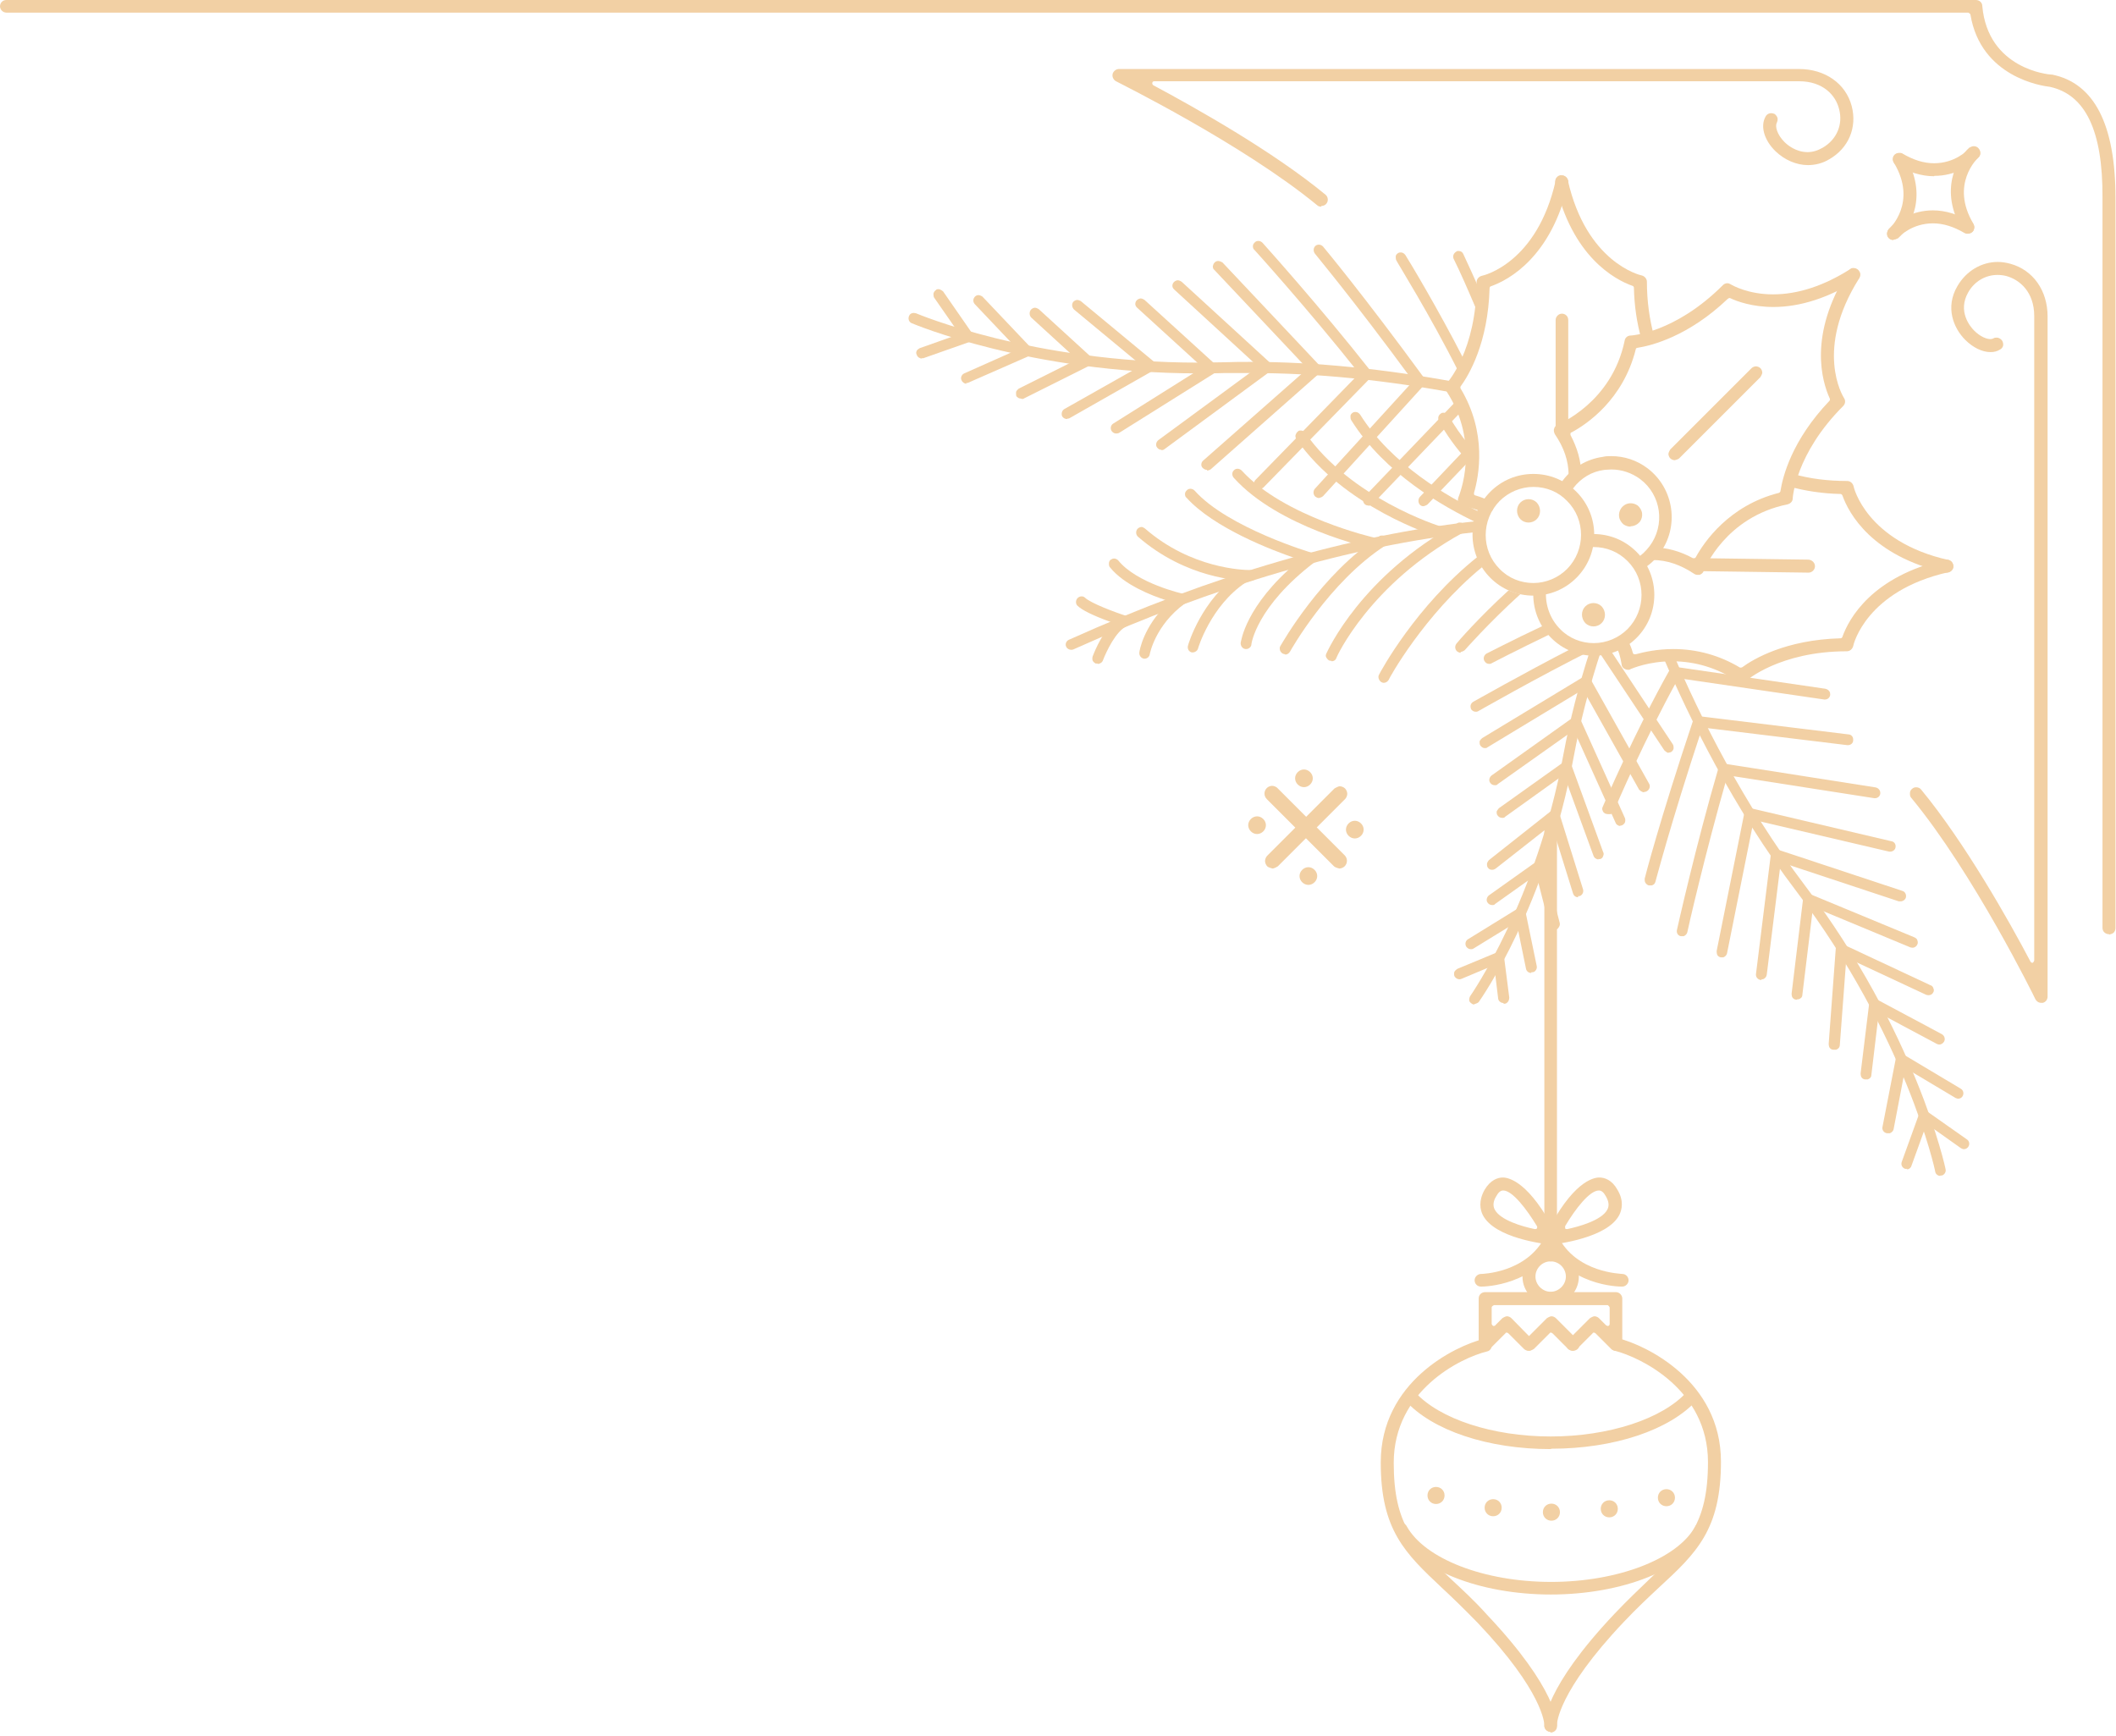 <?xml version="1.0" encoding="UTF-8"?> <svg xmlns="http://www.w3.org/2000/svg" width="495" height="406" viewBox="0 0 495 406" fill="none"><path d="M493.403 218.625C493.403 218.625 494.185 218.452 494.445 218.191C494.705 217.931 494.879 217.497 494.879 217.15V46.346C494.879 29.162 489.932 19.441 480.038 17.445C480.038 17.445 479.951 17.445 479.864 17.445C479.257 17.445 465.023 16.143 463.721 1.389C463.721 0.608 463.027 0 462.246 0H1.475C0.607 0 -0 0.694 -0 1.475C-0 2.257 0.694 2.951 1.475 2.951H460.423C460.423 2.951 460.857 3.124 460.944 3.385C463.374 18.139 477.868 20.135 479.517 20.309C487.849 22.132 491.928 30.55 491.841 46.259V217.063C491.841 217.931 492.536 218.538 493.403 218.538V218.625Z" fill="#F2D0A4"></path><path d="M477.522 234.594C477.522 234.594 477.782 234.594 477.869 234.594C478.563 234.421 478.997 233.813 478.997 233.119V74.032C478.997 67.957 475.612 63.183 470.318 61.708C469.363 61.447 468.322 61.274 467.367 61.274C463.548 61.274 459.99 63.357 457.907 66.915C454.956 71.949 457.039 76.809 459.73 79.5C461.552 81.323 463.722 82.364 465.631 82.364C466.499 82.364 467.194 82.19 467.888 81.757C468.235 81.583 468.495 81.236 468.582 80.889C468.669 80.541 468.582 80.108 468.409 79.76C468.148 79.326 467.628 78.979 467.107 78.979C466.846 78.979 466.586 78.979 466.326 79.153C466.152 79.24 465.892 79.326 465.631 79.326C464.763 79.326 463.288 78.806 461.813 77.33C460.858 76.376 457.907 72.817 460.424 68.391C461.899 65.787 464.503 64.312 467.28 64.312C467.975 64.312 468.669 64.398 469.363 64.572C472.488 65.44 475.873 68.304 475.873 73.945V224.7C475.873 224.7 475.699 225.134 475.525 225.221C475.525 225.221 475.525 225.221 475.439 225.221C475.265 225.221 475.091 225.134 475.005 224.961C469.884 215.24 459.643 197.101 449.402 184.69C449.141 184.343 448.707 184.169 448.273 184.169C447.926 184.169 447.579 184.256 447.319 184.516C446.971 184.777 446.798 185.124 446.798 185.558C446.798 185.992 446.798 186.339 447.145 186.686C461.639 204.218 476.046 233.466 476.133 233.727C476.393 234.247 476.914 234.594 477.522 234.594Z" fill="#F2D0A4"></path><path d="M309.148 48.169C309.582 48.169 310.016 47.995 310.277 47.648C310.797 47.041 310.711 46.086 310.103 45.565C297.692 35.324 279.553 25.169 269.832 19.962C269.659 19.875 269.485 19.615 269.572 19.354C269.572 19.094 269.832 19.007 270.093 19.007H420.848C426.489 19.007 429.44 22.305 430.221 25.516C431.176 29.075 429.7 32.633 426.402 34.543C425.187 35.237 424.059 35.584 422.844 35.584C420.153 35.584 418.157 33.935 417.463 33.241C415.727 31.505 415.206 29.596 415.64 28.728C415.814 28.381 415.901 27.947 415.814 27.599C415.727 27.252 415.467 26.905 415.119 26.645C414.859 26.558 414.599 26.471 414.338 26.471C413.818 26.471 413.297 26.732 413.036 27.252C411.735 29.509 412.689 32.807 415.38 35.41C417.463 37.407 420.24 38.622 422.931 38.622C424.666 38.622 426.402 38.188 427.964 37.233C432.478 34.629 434.474 29.769 433.172 24.822C431.783 19.528 426.923 16.143 420.848 16.143H261.761C261.066 16.143 260.459 16.664 260.285 17.271C260.112 17.966 260.459 18.66 261.066 19.007C261.327 19.181 290.575 33.588 308.107 47.995C308.367 48.255 308.714 48.342 309.061 48.342L309.148 48.169Z" fill="#F2D0A4"></path><path d="M442.979 56.067C442.979 56.067 443.847 55.893 444.107 55.546C444.455 55.199 447.319 52.248 452.179 52.248C454.609 52.248 457.039 53.029 459.556 54.505C459.816 54.678 460.077 54.678 460.337 54.678C460.858 54.678 461.379 54.418 461.639 53.984C461.813 53.637 461.899 53.203 461.813 52.856C461.726 52.508 461.465 52.161 461.118 51.901C458.167 50.165 455.13 49.21 452.179 49.21C447.405 49.21 443.673 51.554 441.851 53.55C441.33 54.157 441.33 55.112 441.938 55.72C442.198 55.98 442.545 56.067 442.979 56.067Z" fill="#F2D0A4"></path><path d="M442.979 56.067C442.979 56.067 443.673 55.893 444.021 55.72C446.972 53.116 451.137 45.652 445.67 36.539C445.409 36.105 444.889 35.845 444.368 35.845C444.107 35.845 443.847 35.845 443.587 36.018C443.24 36.192 442.979 36.539 442.892 36.973C442.806 37.32 442.892 37.754 443.066 38.101C448.621 47.388 442.024 53.463 441.938 53.55C441.677 53.81 441.504 54.157 441.417 54.592C441.417 55.025 441.504 55.373 441.764 55.633C442.024 55.98 442.458 56.154 442.892 56.154L442.979 56.067Z" fill="#F2D0A4"></path><path d="M452.526 41.139C457.299 41.139 461.031 38.795 462.854 36.799C463.114 36.539 463.288 36.105 463.201 35.758C463.201 35.324 463.027 34.977 462.68 34.716C462.42 34.456 462.073 34.369 461.639 34.369C461.205 34.369 460.771 34.543 460.511 34.89C460.163 35.237 457.299 38.188 452.439 38.188C450.009 38.188 447.579 37.407 445.062 35.931C444.801 35.758 444.541 35.758 444.281 35.758C443.76 35.758 443.239 36.018 442.979 36.452C442.545 37.146 442.805 38.101 443.5 38.535C446.45 40.271 449.488 41.226 452.439 41.226L452.526 41.139Z" fill="#F2D0A4"></path><path d="M460.337 54.591C460.337 54.591 460.858 54.591 461.118 54.417C461.465 54.244 461.726 53.897 461.812 53.463C461.899 53.116 461.812 52.682 461.639 52.334C456.084 43.048 462.68 36.973 462.767 36.886C463.375 36.365 463.462 35.41 462.854 34.716C462.594 34.369 462.16 34.195 461.726 34.195C461.379 34.195 461.031 34.369 460.684 34.542C457.733 37.146 453.567 44.61 459.035 53.723C459.296 54.157 459.816 54.504 460.337 54.504V54.591Z" fill="#F2D0A4"></path><path d="M250.564 152.005C250.564 152.005 250.911 152.005 251.085 151.919C284.326 136.991 315.917 127.704 345.079 124.493C345.166 123.625 345.339 122.757 345.6 121.889C315.917 125.1 283.805 134.474 250.043 149.662C249.436 149.922 249.089 150.704 249.436 151.311C249.609 151.745 250.13 152.005 250.564 152.005Z" fill="#F2D0A4"></path><path d="M256.813 155.303C257.333 155.303 257.854 154.956 258.028 154.435C258.722 152.613 261.065 147.492 263.669 146.451C264.19 146.277 264.45 145.756 264.45 145.236C264.45 144.715 264.103 144.281 263.582 144.107C260.545 143.153 255.164 141.07 253.862 139.855C253.601 139.594 253.341 139.507 252.994 139.507C252.647 139.507 252.3 139.681 252.039 139.941C251.605 140.462 251.605 141.243 252.039 141.677C253.081 142.719 255.771 144.021 259.59 145.409C259.764 145.409 259.85 145.583 259.937 145.756C259.937 145.93 259.937 146.103 259.85 146.19C257.333 148.968 255.771 153.134 255.598 153.567C255.511 153.915 255.511 154.262 255.598 154.522C255.771 154.869 256.032 155.043 256.292 155.217C256.465 155.217 256.552 155.217 256.726 155.217L256.813 155.303Z" fill="#F2D0A4"></path><path d="M267.748 154.088C268.356 154.088 268.877 153.654 268.963 153.047C268.963 153.047 270.178 146.277 277.208 141.156C277.642 140.896 277.816 140.375 277.729 139.855C277.642 139.334 277.295 138.987 276.774 138.9C276.688 138.9 265.926 136.47 261.586 131.089C261.326 130.828 260.979 130.655 260.631 130.655C260.371 130.655 260.111 130.742 259.85 130.915C259.59 131.089 259.416 131.436 259.416 131.783C259.416 132.13 259.416 132.477 259.677 132.738C262.975 136.817 269.397 139.334 272.956 140.462C273.129 140.462 273.216 140.636 273.303 140.809C273.303 140.983 273.303 141.156 273.129 141.243C267.488 146.537 266.533 152.352 266.533 152.613C266.446 153.307 266.88 153.915 267.575 154.088C267.575 154.088 267.661 154.088 267.748 154.088Z" fill="#F2D0A4"></path><path d="M279.031 152.613C279.552 152.613 280.073 152.266 280.246 151.745C280.246 151.658 283.197 141.764 291.355 136.296C291.963 135.862 292.05 135.081 291.702 134.56C291.442 134.213 291.095 134.04 290.661 134.04C290.401 134.04 290.14 134.04 289.967 134.213C281.114 140.202 277.99 150.617 277.903 151.051C277.729 151.745 278.076 152.439 278.771 152.613C278.857 152.613 279.031 152.613 279.118 152.613H279.031Z" fill="#F2D0A4"></path><path d="M291.529 151.832C292.136 151.832 292.744 151.311 292.744 150.704C292.744 150.617 293.872 141.938 307.498 131.523C307.845 131.263 308.019 130.742 307.932 130.308C307.932 129.874 307.498 129.44 307.064 129.353C306.89 129.353 287.189 123.451 279.465 114.772C279.204 114.512 278.857 114.338 278.51 114.338C278.163 114.338 277.902 114.425 277.642 114.686C277.382 114.946 277.208 115.206 277.208 115.553C277.208 115.901 277.295 116.248 277.555 116.421C283.978 123.538 297.604 128.746 303.245 130.655C303.419 130.655 303.506 130.829 303.592 131.002C303.592 131.176 303.592 131.349 303.419 131.523C291.268 141.764 290.314 150.096 290.227 150.443C290.227 151.138 290.661 151.745 291.355 151.832H291.442H291.529Z" fill="#F2D0A4"></path><path d="M300.642 153.134C301.075 153.134 301.509 152.873 301.77 152.439C301.857 152.266 310.883 136.123 324.075 127.617C324.335 127.444 324.596 127.183 324.596 126.836C324.596 126.489 324.596 126.142 324.422 125.881C324.162 125.534 323.815 125.274 323.381 125.274C323.12 125.274 322.86 125.274 322.686 125.448C309.06 134.213 299.947 150.443 299.513 151.137C299.34 151.398 299.34 151.745 299.426 152.092C299.513 152.439 299.774 152.7 300.034 152.873C300.208 152.96 300.468 153.047 300.642 153.047V153.134Z" fill="#F2D0A4"></path><path d="M311.491 154.696C312.011 154.696 312.445 154.435 312.619 153.915C312.619 153.741 320.43 136.557 342.128 124.666C342.735 124.319 342.996 123.538 342.648 122.93C342.388 122.496 342.041 122.236 341.52 122.236C341.347 122.236 341.086 122.236 340.913 122.41C318.434 134.734 310.623 152.179 310.276 152.873C310.102 153.22 310.102 153.567 310.276 153.828C310.449 154.088 310.623 154.349 310.97 154.522C311.143 154.522 311.317 154.609 311.491 154.609V154.696Z" fill="#F2D0A4"></path><path d="M323.728 159.73C324.162 159.73 324.596 159.469 324.856 159.035C324.856 158.862 333.015 143.934 346.728 132.651C346.294 131.87 345.946 131.089 345.686 130.221C331.192 141.764 322.947 157.126 322.6 157.82C322.253 158.428 322.6 159.209 323.121 159.556C323.294 159.643 323.468 159.73 323.728 159.73Z" fill="#F2D0A4"></path><path d="M341.694 152.526C341.694 152.526 342.388 152.352 342.648 152.092C342.648 152.092 348.116 145.843 355.667 138.987C354.626 138.726 353.758 138.466 352.89 138.119C345.86 144.541 340.913 150.269 340.739 150.53C340.305 151.051 340.305 151.832 340.826 152.352C341.086 152.526 341.347 152.7 341.694 152.7V152.526Z" fill="#F2D0A4"></path><path d="M343.429 107.742C343.429 106.7 343.429 105.485 343.689 104.183C341.78 101.84 340.218 99.584 338.829 97.153C338.569 96.719 338.222 96.546 337.701 96.546C337.527 96.546 337.267 96.546 337.093 96.719C336.833 96.893 336.573 97.153 336.486 97.501C336.399 97.848 336.486 98.195 336.573 98.455C338.395 101.753 340.652 104.878 343.342 107.829L343.429 107.742Z" fill="#F2D0A4"></path><path d="M345.513 122.323C345.773 121.455 346.034 120.674 346.381 119.893C338.83 116.334 325.551 108.697 318.174 96.98C317.914 96.633 317.566 96.373 317.132 96.373C316.872 96.373 316.699 96.373 316.438 96.546C316.178 96.72 315.917 96.98 315.917 97.327C315.917 97.674 315.917 98.022 316.091 98.282C323.902 110.78 337.702 118.591 345.6 122.323H345.513Z" fill="#F2D0A4"></path><path d="M336.573 125.534C337.094 125.534 337.615 125.187 337.788 124.666C337.875 124.319 337.788 123.972 337.701 123.712C337.528 123.451 337.267 123.191 336.92 123.104C336.747 123.104 315.917 116.508 305.329 101.233C305.068 100.886 304.721 100.712 304.287 100.712C304.027 100.712 303.766 100.712 303.593 100.972C303.332 101.146 303.159 101.493 303.072 101.754C302.985 102.014 303.072 102.448 303.246 102.708C314.355 118.678 335.358 125.274 336.226 125.534C336.313 125.534 336.486 125.534 336.573 125.534Z" fill="#F2D0A4"></path><path d="M321.384 128.225C321.992 128.225 322.513 127.791 322.599 127.27C322.773 126.576 322.339 125.881 321.645 125.794C321.471 125.794 300.381 120.934 290.487 110.085C290.227 109.825 289.879 109.651 289.532 109.651C289.185 109.651 288.925 109.738 288.664 109.999C288.144 110.432 288.144 111.3 288.664 111.821C299.079 123.364 320.256 128.138 321.124 128.311C321.211 128.311 321.298 128.311 321.384 128.311V128.225Z" fill="#F2D0A4"></path><path d="M292.657 135.862C293.351 135.862 293.872 135.255 293.872 134.56C293.872 133.866 293.265 133.345 292.657 133.345H292.397C291.008 133.345 278.684 133.085 267.835 123.625C267.575 123.451 267.314 123.278 267.054 123.278C266.707 123.278 266.36 123.451 266.099 123.712C265.665 124.232 265.665 125.013 266.186 125.534C277.469 135.341 289.88 135.862 292.223 135.862H292.657Z" fill="#F2D0A4"></path><path d="M341.259 92.12C340.999 91.252 340.825 90.297 340.825 89.429C323.988 86.305 307.758 84.656 292.656 84.656C290.573 84.656 288.49 84.656 286.494 84.742C284.498 84.742 282.415 84.829 280.419 84.829C241.363 84.829 214.545 73.373 214.284 73.286C214.111 73.286 213.937 73.199 213.764 73.199C213.243 73.199 212.809 73.46 212.635 73.98C212.375 74.588 212.635 75.369 213.33 75.629C213.59 75.716 240.842 87.346 280.506 87.346C282.502 87.346 284.585 87.346 286.668 87.259C288.664 87.259 290.66 87.259 292.743 87.259C307.931 87.259 324.335 88.908 341.346 92.12H341.259Z" fill="#F2D0A4"></path><path d="M226.002 89.603C226.002 89.603 226.349 89.603 226.522 89.516L240.756 83.267C240.756 83.267 241.45 82.746 241.45 82.399C241.45 81.965 241.45 81.618 241.103 81.271L229.82 69.38C229.82 69.38 229.3 69.033 228.953 69.033C228.605 69.033 228.345 69.12 228.085 69.38C227.564 69.901 227.564 70.682 228.085 71.203L237.632 81.271C237.632 81.271 237.805 81.531 237.718 81.705C237.718 81.878 237.545 81.965 237.458 82.052L225.568 87.346C224.96 87.606 224.613 88.388 224.96 88.995C225.134 89.429 225.654 89.776 226.088 89.776L226.002 89.603Z" fill="#F2D0A4"></path><path d="M249.695 97.934C249.695 97.934 250.129 97.934 250.303 97.761L269.831 86.652C269.831 86.652 270.438 86.044 270.438 85.697C270.438 85.263 270.265 84.916 270.004 84.656L252.82 70.422C252.82 70.422 252.299 70.162 252.039 70.162C251.692 70.162 251.344 70.335 251.084 70.596C250.65 71.116 250.737 71.897 251.258 72.418L266.446 85.003C266.446 85.003 266.62 85.263 266.62 85.437C266.62 85.61 266.533 85.784 266.359 85.871L249.001 95.678C248.394 96.025 248.22 96.806 248.48 97.414C248.741 97.761 249.088 98.021 249.609 98.021L249.695 97.934Z" fill="#F2D0A4"></path><path d="M271.653 105.312C271.653 105.312 272.174 105.312 272.434 105.051L297.083 86.912C297.083 86.912 297.604 86.304 297.604 85.957C297.604 85.61 297.517 85.176 297.17 84.916L276.427 65.909C276.427 65.909 275.906 65.561 275.559 65.561C275.212 65.561 274.864 65.735 274.604 65.996C274.344 66.256 274.257 66.603 274.257 66.863C274.257 67.21 274.43 67.471 274.691 67.731L293.872 85.35C293.872 85.35 294.045 85.61 294.045 85.784C294.045 85.957 294.045 86.044 293.872 86.131L270.959 102.968C270.438 103.402 270.265 104.183 270.698 104.704C270.959 105.051 271.306 105.225 271.74 105.225L271.653 105.312Z" fill="#F2D0A4"></path><path d="M294.653 114.425C294.653 114.425 295.347 114.251 295.521 114.077L320.603 88.388C321.037 87.954 321.124 87.259 320.603 86.739C308.713 71.637 295.868 57.403 295.347 56.796C295.087 56.535 294.74 56.362 294.393 56.362C294.045 56.362 293.785 56.449 293.525 56.709C293.264 56.969 293.091 57.23 293.091 57.577C293.091 57.924 293.177 58.271 293.438 58.445C293.525 58.532 305.936 72.245 317.652 86.999C317.826 87.172 317.826 87.52 317.652 87.693L293.698 112.255C293.177 112.776 293.264 113.557 293.698 114.077C293.959 114.338 294.219 114.425 294.566 114.425H294.653Z" fill="#F2D0A4"></path><path d="M308.54 116.507C308.54 116.507 309.234 116.334 309.494 116.073L333.188 90.036C333.622 89.602 333.622 88.908 333.188 88.474C318.781 68.773 309.842 58.097 309.494 57.663C309.234 57.403 308.887 57.23 308.54 57.23C308.279 57.23 307.932 57.316 307.759 57.49C307.238 57.924 307.151 58.705 307.585 59.312C307.585 59.399 316.177 69.554 330.324 88.821C330.498 88.995 330.411 89.255 330.324 89.429L307.585 114.338C307.151 114.858 307.151 115.639 307.672 116.16C307.932 116.334 308.193 116.507 308.54 116.507Z" fill="#F2D0A4"></path><path d="M320.169 118.33C320.169 118.33 320.863 118.156 321.037 117.983L342.821 95.244C342.301 94.549 341.867 93.768 341.519 92.9L319.214 116.16C319.214 116.16 318.867 116.768 318.867 117.028C318.867 117.375 319.041 117.722 319.214 117.896C319.475 118.156 319.735 118.243 320.082 118.243L320.169 118.33Z" fill="#F2D0A4"></path><path d="M341.086 87.086C341.346 86.218 341.694 85.523 342.214 84.829C342.214 84.829 342.388 84.482 342.562 84.308C336.313 72.071 329.543 60.875 328.762 59.66C328.501 59.313 328.154 59.052 327.72 59.052C327.46 59.052 327.286 59.052 327.026 59.226C326.766 59.399 326.505 59.66 326.505 60.007C326.505 60.354 326.505 60.701 326.679 60.962C326.679 61.135 334.577 73.72 341.26 87.086H341.086Z" fill="#F2D0A4"></path><path d="M333.014 118.417C333.014 118.417 333.709 118.243 333.969 117.983L343.429 108.089L343.516 107.829C343.516 106.613 343.603 105.312 343.776 104.01L332.146 116.247C331.712 116.768 331.712 117.549 332.146 118.07C332.407 118.33 332.667 118.417 333.014 118.417Z" fill="#F2D0A4"></path><path d="M345.339 72.418C345.425 71.984 345.512 71.55 345.686 71.029C345.859 70.248 346.12 69.467 346.467 68.599C344.905 65.041 343.516 62.003 342.301 59.4C342.127 58.965 341.693 58.705 341.173 58.705C340.999 58.705 340.825 58.705 340.652 58.879C340.044 59.226 339.784 59.92 340.044 60.528C341.607 63.652 343.342 67.645 345.339 72.331V72.418Z" fill="#F2D0A4"></path><path d="M261.152 101.406C261.152 101.406 261.586 101.406 261.846 101.232L284.151 87.259C284.151 87.259 284.672 86.652 284.759 86.305C284.759 85.957 284.672 85.523 284.325 85.263L267.748 70.162C267.748 70.162 267.227 69.814 266.88 69.814C266.533 69.814 266.186 69.988 265.925 70.248C265.665 70.509 265.578 70.856 265.578 71.116C265.578 71.463 265.752 71.724 266.012 71.984L280.853 85.523C280.853 85.523 281.027 85.784 281.027 85.957C281.027 86.131 280.94 86.218 280.766 86.305L260.457 99.063C259.85 99.41 259.676 100.191 260.024 100.799C260.284 101.146 260.631 101.406 261.065 101.406H261.152Z" fill="#F2D0A4"></path><path d="M239.107 93.334C239.107 93.334 239.455 93.334 239.628 93.161L254.903 85.523C254.903 85.523 255.511 85.002 255.598 84.569C255.598 84.135 255.511 83.787 255.164 83.44L243.013 72.331C243.013 72.331 242.492 71.984 242.145 71.984C241.798 71.984 241.451 72.157 241.19 72.418C240.756 72.939 240.756 73.72 241.19 74.24L251.432 83.614C251.432 83.614 251.605 83.874 251.605 84.048C251.605 84.221 251.519 84.395 251.345 84.395L238.326 90.904C238.326 90.904 237.806 91.338 237.719 91.599C237.632 91.946 237.719 92.293 237.719 92.553C237.892 92.987 238.413 93.248 238.847 93.248L239.107 93.334Z" fill="#F2D0A4"></path><path d="M215.587 83.788C215.587 83.788 215.847 83.788 216.021 83.788L226.87 79.969C226.87 79.969 227.564 79.535 227.651 79.188C227.737 78.841 227.651 78.407 227.477 78.059L220.621 68.165C220.621 68.165 220.013 67.645 219.579 67.645C219.319 67.645 219.058 67.645 218.885 67.905C218.624 68.079 218.451 68.339 218.364 68.686C218.364 69.033 218.364 69.38 218.538 69.641L224.092 77.626C224.092 77.626 224.179 77.886 224.092 78.059C224.092 78.233 223.919 78.32 223.745 78.407L215.153 81.444C215.153 81.444 214.545 81.791 214.458 82.052C214.285 82.399 214.285 82.659 214.458 83.007C214.632 83.527 215.153 83.874 215.674 83.874L215.587 83.788Z" fill="#F2D0A4"></path><path d="M282.416 110.085C282.416 110.085 283.023 109.998 283.284 109.738L308.627 87.346C308.627 87.346 309.061 86.825 309.061 86.478C309.061 86.131 308.974 85.784 308.713 85.523L285.974 61.395C285.974 61.395 285.367 61.048 285.02 61.048C284.672 61.048 284.412 61.135 284.152 61.395C283.891 61.656 283.805 61.916 283.718 62.263C283.718 62.611 283.805 62.958 284.065 63.131L305.502 85.87C305.502 85.87 305.676 86.131 305.676 86.218C305.676 86.391 305.676 86.478 305.502 86.565L281.461 107.742C280.94 108.176 280.854 109.043 281.374 109.477C281.635 109.738 281.982 109.911 282.329 109.911L282.416 110.085Z" fill="#F2D0A4"></path><path d="M344.905 234.89C344.905 234.89 345.686 234.716 345.946 234.369C346.554 233.501 361.742 211.89 368.165 176.914C369.64 168.929 371.81 160.51 374.674 151.831H372.07C369.293 160.337 367.21 168.582 365.735 176.48C359.399 210.849 344.124 232.72 343.95 232.98C343.777 233.241 343.69 233.588 343.69 233.935C343.69 234.282 343.95 234.543 344.211 234.716C344.384 234.89 344.645 234.977 344.905 234.977V234.89Z" fill="#F2D0A4"></path><path d="M358.271 227.426C358.271 227.426 358.444 227.426 358.531 227.426C358.878 227.426 359.139 227.166 359.312 226.905C359.486 226.645 359.573 226.298 359.486 225.95L356.882 213.366C356.882 213.366 356.535 212.585 356.188 212.498C356.014 212.498 355.841 212.411 355.667 212.411C355.407 212.411 355.233 212.411 354.973 212.585L343.429 219.702C342.822 220.049 342.648 220.83 342.996 221.437C343.256 221.785 343.603 222.045 344.037 222.045C344.297 222.045 344.471 222.045 344.731 221.871L354.192 216.056C354.192 216.056 354.365 216.056 354.452 216.056H354.625C354.799 216.056 354.886 216.23 354.886 216.404L356.969 226.558C357.056 227.166 357.576 227.6 358.184 227.6L358.271 227.426Z" fill="#F2D0A4"></path><path d="M369.119 209.634C369.119 209.634 369.38 209.634 369.467 209.634C370.161 209.46 370.508 208.679 370.334 208.072L364.78 190.28C364.78 190.28 364.346 189.585 363.912 189.498C363.825 189.498 363.652 189.498 363.565 189.498C363.304 189.498 363.044 189.585 362.784 189.759L348.29 201.215C348.29 201.215 347.856 201.736 347.856 202.083C347.856 202.43 347.856 202.777 348.116 203.038C348.376 203.385 348.724 203.472 349.071 203.472C349.331 203.472 349.592 203.385 349.852 203.211L362.35 193.404C362.35 193.404 362.523 193.317 362.697 193.317C362.697 193.317 362.784 193.317 362.871 193.317C363.044 193.317 363.131 193.491 363.218 193.664L367.991 209.026C368.165 209.547 368.599 209.894 369.206 209.894L369.119 209.634Z" fill="#F2D0A4"></path><path d="M378.927 193.144C378.927 193.144 379.274 193.144 379.447 193.057C379.795 192.883 379.968 192.71 380.142 192.363C380.229 192.015 380.229 191.668 380.142 191.408L369.727 168.322C369.727 168.322 369.293 167.714 368.946 167.627C368.859 167.627 368.685 167.627 368.599 167.627C368.338 167.627 368.078 167.627 367.904 167.888L348.897 181.427C348.377 181.861 348.203 182.642 348.637 183.163C348.897 183.51 349.244 183.684 349.678 183.684C349.939 183.684 350.199 183.684 350.373 183.423L367.644 171.186C367.644 171.186 367.818 171.099 367.904 171.099C367.904 171.099 367.991 171.099 368.078 171.099C368.252 171.099 368.338 171.272 368.425 171.359L377.972 192.536C378.146 192.97 378.666 193.23 379.1 193.23L378.927 193.144Z" fill="#F2D0A4"></path><path d="M390.297 176.046C390.297 176.046 390.817 176.046 390.991 175.872C391.251 175.699 391.425 175.438 391.512 175.091C391.512 174.744 391.512 174.397 391.338 174.136L376.497 151.744C376.497 151.744 375.889 151.744 375.629 151.744H371.203C370.248 151.744 369.38 151.571 368.425 151.311C355.754 157.82 344.732 164.156 344.645 164.156C344.385 164.329 344.124 164.589 344.037 164.937C343.951 165.284 344.037 165.631 344.124 165.891C344.385 166.239 344.732 166.499 345.252 166.499C345.252 166.499 345.686 166.499 345.86 166.325C345.947 166.325 358.965 158.775 373.025 151.744C373.025 151.744 373.199 151.744 373.286 151.744C373.459 151.744 373.633 151.744 373.72 152.005L389.342 175.525C389.342 175.525 389.949 176.133 390.383 176.133L390.297 176.046Z" fill="#F2D0A4"></path><path d="M348.376 155.303C348.376 155.303 348.81 155.303 348.984 155.129C348.984 155.129 354.104 152.439 363.651 147.839C363.478 147.579 363.304 147.405 363.217 147.145C362.697 146.711 362.263 146.364 361.916 145.93C352.716 150.269 347.856 152.873 347.769 152.873C347.161 153.22 346.901 154.001 347.248 154.609C347.508 155.043 347.856 155.303 348.376 155.303Z" fill="#F2D0A4"></path><path d="M373.893 200.955C373.893 200.955 374.153 200.955 374.327 200.955C374.674 200.868 374.934 200.608 375.021 200.26C375.195 199.913 375.195 199.566 375.021 199.306L367.557 178.823C367.557 178.823 367.123 178.129 366.776 178.042C366.689 178.042 366.516 178.042 366.429 178.042C366.169 178.042 365.908 178.042 365.735 178.303L350.633 189.065C350.633 189.065 350.199 189.585 350.112 189.846C350.112 190.193 350.112 190.54 350.373 190.8C350.633 191.147 350.98 191.321 351.414 191.321C351.675 191.321 351.935 191.321 352.109 191.061L365.301 181.601C365.301 181.601 365.474 181.514 365.561 181.514C365.561 181.514 365.648 181.514 365.735 181.514C365.908 181.514 365.995 181.687 366.082 181.861L372.765 200.174C372.938 200.694 373.459 201.042 373.98 201.042L373.893 200.955Z" fill="#F2D0A4"></path><path d="M363.564 217.445C363.564 217.445 363.738 217.445 363.912 217.445C364.259 217.445 364.519 217.184 364.693 216.837C364.866 216.577 364.953 216.23 364.866 215.883L361.308 202.17C361.308 202.17 360.874 201.475 360.527 201.302C360.353 201.302 360.266 201.302 360.093 201.302C359.833 201.302 359.572 201.302 359.399 201.562L348.289 209.46C347.769 209.894 347.595 210.675 348.029 211.196C348.289 211.543 348.637 211.717 349.07 211.717C349.331 211.717 349.591 211.717 349.765 211.456L358.791 205.034C358.791 205.034 358.965 204.947 359.051 204.947C359.051 204.947 359.138 204.947 359.225 204.947C359.399 204.947 359.485 205.121 359.572 205.294L362.436 216.49C362.61 217.011 363.044 217.445 363.651 217.445H363.564Z" fill="#F2D0A4"></path><path d="M351.762 234.803C351.762 234.803 351.848 234.803 351.935 234.803C352.282 234.803 352.543 234.63 352.803 234.282C352.977 234.022 353.063 233.675 353.063 233.328L351.848 223.868C351.848 223.868 351.588 223.173 351.241 222.913C351.067 222.826 350.807 222.739 350.633 222.739C350.46 222.739 350.286 222.739 350.113 222.826L340.913 226.645C340.913 226.645 340.392 226.992 340.218 227.339C340.132 227.686 340.132 228.033 340.218 228.294C340.392 228.728 340.913 229.075 341.347 229.075C341.52 229.075 341.694 229.075 341.868 228.988L348.898 226.037C348.898 226.037 348.984 226.037 349.071 226.037C349.071 226.037 349.245 226.037 349.331 226.037C349.505 226.037 349.592 226.298 349.592 226.384L350.46 233.501C350.46 234.109 351.067 234.63 351.675 234.63L351.762 234.803Z" fill="#F2D0A4"></path><path d="M384.655 185.246C384.655 185.246 385.089 185.246 385.262 185.072C385.87 184.725 386.13 183.944 385.783 183.336L372.07 158.861C372.07 158.861 371.636 158.341 371.289 158.254C371.202 158.254 371.116 158.254 370.942 158.254C370.682 158.254 370.508 158.254 370.248 158.427L346.728 172.661C346.728 172.661 346.207 173.095 346.12 173.442C346.12 173.789 346.12 174.137 346.294 174.397C346.554 174.744 346.901 175.004 347.335 175.004C347.595 175.004 347.769 175.004 347.943 174.831L369.901 161.552C369.901 161.552 370.074 161.552 370.161 161.552C370.161 161.552 370.161 161.552 370.248 161.552C370.421 161.552 370.508 161.639 370.595 161.812L383.44 184.725C383.44 184.725 384.047 185.333 384.568 185.333L384.655 185.246Z" fill="#F2D0A4"></path><path d="M453.913 274.987C453.913 274.987 454.087 274.987 454.174 274.987H454.261C454.868 274.813 455.302 274.119 455.128 273.512C455.128 273.164 448.098 241.226 422.148 207.03C407.828 188.11 397.586 167.367 391.511 153.133C391.337 153.133 391.251 153.133 391.077 153.133C390.903 153.133 390.643 153.133 390.383 153.133C389.862 153.133 389.341 153.22 388.907 153.307C395.156 167.974 405.571 189.238 420.239 208.506C445.755 242.18 452.698 273.685 452.698 274.032C452.785 274.64 453.306 275.074 453.913 275.074V274.987Z" fill="#F2D0A4"></path><path d="M441.763 265.093C441.763 265.093 442.023 265.093 442.11 265.093C442.544 264.919 442.891 264.572 442.978 264.138L445.582 250.512C445.582 250.512 445.755 250.252 445.842 250.165H446.016C446.103 250.165 446.189 250.165 446.276 250.165L457.472 256.848C457.472 256.848 457.906 257.021 458.08 257.021C458.514 257.021 458.948 256.761 459.121 256.414C459.468 255.806 459.295 255.025 458.687 254.678L445.321 246.693C445.321 246.693 444.888 246.52 444.714 246.52C444.54 246.52 444.367 246.52 444.193 246.607C443.846 246.78 443.586 247.127 443.499 247.561L440.374 263.618C440.201 264.312 440.722 265.006 441.416 265.093C441.416 265.093 441.589 265.093 441.676 265.093H441.763Z" fill="#F2D0A4"></path><path d="M429.178 245.565C429.178 245.565 429.438 245.565 429.525 245.565C430.046 245.392 430.393 244.958 430.393 244.437L431.869 224.736C431.869 224.736 431.955 224.388 432.129 224.302C432.129 224.302 432.303 224.302 432.389 224.302H432.563L450.615 232.72C450.615 232.72 450.962 232.807 451.136 232.807C451.657 232.807 452.091 232.547 452.264 232.113C452.438 231.852 452.438 231.505 452.264 231.158C452.178 230.811 451.917 230.551 451.57 230.464L431.174 220.917C431.174 220.917 430.827 220.83 430.654 220.83C430.393 220.83 430.22 220.83 430.046 221.004C429.699 221.177 429.438 221.611 429.438 221.958L427.789 244.177C427.789 244.177 427.789 244.871 428.05 245.131C428.223 245.392 428.571 245.565 428.918 245.565H429.005H429.178Z" fill="#F2D0A4"></path><path d="M412.081 229.075C412.081 229.075 412.341 229.075 412.428 229.075C412.862 228.901 413.209 228.554 413.296 228.033L416.507 202.257C416.507 202.257 416.594 201.996 416.767 201.91C416.767 201.91 416.941 201.91 417.028 201.91C417.028 201.91 417.115 201.91 417.201 201.91L444.193 210.849C444.193 210.849 444.454 210.849 444.627 210.849C445.148 210.849 445.669 210.502 445.842 209.981C446.016 209.287 445.669 208.592 445.061 208.419L415.986 198.785C415.986 198.785 415.726 198.785 415.552 198.785C415.292 198.785 415.118 198.785 414.858 198.959C414.511 199.132 414.337 199.479 414.25 199.913L410.779 227.86C410.692 228.554 411.213 229.162 411.907 229.249C411.907 229.249 411.994 229.249 412.081 229.249V229.075Z" fill="#F2D0A4"></path><path d="M393.507 219.007C393.507 219.007 393.768 219.007 393.854 219.007C394.288 218.834 394.635 218.487 394.722 218.053C394.722 217.879 398.801 199.914 404.009 181.774C404.009 181.514 404.269 181.427 404.53 181.427L438.465 186.721H438.638C439.246 186.721 439.766 186.287 439.853 185.68C439.94 184.986 439.506 184.378 438.812 184.205L403.401 178.65H403.228C402.707 178.65 402.186 178.997 402.013 179.605C396.632 198.091 392.466 216.751 392.292 217.532C392.119 218.226 392.552 218.921 393.247 219.007C393.334 219.007 393.42 219.007 393.507 219.007Z" fill="#F2D0A4"></path><path d="M386.043 207.117C386.043 207.117 386.304 207.117 386.39 207.117C386.824 207.03 387.171 206.683 387.258 206.249C387.432 205.728 390.73 192.883 398.107 170.578C398.107 170.405 398.367 170.231 398.628 170.231L432.129 174.31C432.129 174.31 432.216 174.31 432.303 174.31C432.91 174.31 433.518 173.876 433.518 173.182C433.518 172.835 433.518 172.488 433.257 172.227C433.084 171.967 432.736 171.793 432.389 171.793L397.5 167.541C397.5 167.541 397.413 167.541 397.326 167.541C396.805 167.541 396.284 167.888 396.111 168.408C388.126 192.276 384.741 205.468 384.741 205.555C384.741 205.902 384.741 206.249 384.915 206.509C385.089 206.77 385.349 207.03 385.696 207.117C385.783 207.117 385.87 207.117 386.043 207.117Z" fill="#F2D0A4"></path><path d="M376.41 190.453C376.41 190.453 376.67 190.453 376.757 190.453C377.104 190.366 377.365 190.106 377.538 189.759C378.232 188.023 384.915 172.574 392.466 158.948C392.553 158.775 392.726 158.688 392.9 158.688L426.748 163.635C426.748 163.635 426.835 163.635 426.922 163.635C427.529 163.635 428.05 163.201 428.137 162.593C428.137 162.246 428.137 161.899 427.877 161.639C427.703 161.378 427.356 161.205 427.009 161.118L391.945 155.997C391.945 155.997 391.859 155.997 391.772 155.997C391.338 155.997 390.904 156.258 390.643 156.605C382.572 170.925 375.282 187.936 374.934 188.717C374.761 189.065 374.761 189.412 374.934 189.672C375.021 190.019 375.282 190.193 375.629 190.366C375.802 190.366 375.976 190.453 376.149 190.453H376.41Z" fill="#F2D0A4"></path><path d="M420.413 233.762C420.413 233.762 420.673 233.762 420.76 233.762C421.281 233.588 421.628 233.241 421.628 232.72L424.058 212.758C424.058 212.758 424.145 212.498 424.318 212.411C424.318 212.411 424.492 212.411 424.579 212.411H424.752L446.884 221.611C446.884 221.611 447.231 221.698 447.404 221.698C447.925 221.698 448.359 221.351 448.533 220.917C448.706 220.569 448.62 220.222 448.533 219.962C448.446 219.615 448.186 219.441 447.838 219.268L423.537 209.2C423.537 209.2 423.19 209.113 423.016 209.113C422.756 209.113 422.582 209.113 422.409 209.287C422.062 209.46 421.801 209.807 421.801 210.241L419.111 232.46C419.111 232.46 419.111 233.154 419.371 233.414C419.545 233.675 419.892 233.848 420.239 233.848C420.239 233.848 420.326 233.848 420.413 233.848V233.762Z" fill="#F2D0A4"></path><path d="M436.556 252.508C436.556 252.508 436.816 252.508 436.903 252.508C437.424 252.335 437.771 251.988 437.771 251.467L439.42 237.667C439.42 237.667 439.507 237.32 439.68 237.32C439.68 237.32 439.854 237.32 439.941 237.32C440.028 237.32 440.114 237.32 440.201 237.32L453.046 244.176C453.046 244.176 453.393 244.35 453.654 244.35C454.088 244.35 454.522 244.09 454.782 243.656C455.129 243.048 454.869 242.267 454.261 241.92L439.16 233.848C439.16 233.848 438.813 233.675 438.552 233.675C438.292 233.675 438.118 233.675 437.945 233.848C437.597 234.022 437.337 234.369 437.25 234.803L435.254 251.12C435.254 251.12 435.254 251.814 435.515 252.074C435.688 252.335 436.035 252.508 436.382 252.508C436.382 252.508 436.469 252.508 436.556 252.508Z" fill="#F2D0A4"></path><path d="M446.016 273.512C446.016 273.512 446.276 273.512 446.363 273.512C446.71 273.425 447.057 273.078 447.144 272.731L450.442 263.618C450.442 263.618 450.616 263.357 450.789 263.27C450.789 263.27 450.876 263.27 450.963 263.27C451.05 263.27 451.136 263.27 451.223 263.27L458.687 268.565C458.687 268.565 459.121 268.825 459.382 268.825C459.815 268.825 460.163 268.651 460.423 268.304C460.857 267.697 460.683 266.916 460.163 266.568L450.789 259.972C450.789 259.972 450.355 259.712 450.095 259.712C449.921 259.712 449.835 259.712 449.748 259.712C449.401 259.799 449.053 260.146 448.967 260.493L444.888 271.776C444.627 272.47 444.974 273.164 445.669 273.425C445.842 273.425 445.929 273.425 446.103 273.425L446.016 273.512Z" fill="#F2D0A4"></path><path d="M402.794 223.954C402.794 223.954 403.054 223.954 403.141 223.954C403.575 223.781 403.922 223.434 404.009 223L410.171 192.276C410.171 192.276 410.258 192.015 410.432 191.929C410.432 191.929 410.605 191.929 410.692 191.929C410.692 191.929 410.692 191.929 410.779 191.929L441.937 199.219C441.937 199.219 442.11 199.219 442.197 199.219C442.805 199.219 443.325 198.785 443.412 198.264C443.586 197.57 443.152 196.876 442.457 196.789L409.564 189.065C409.564 189.065 409.39 189.065 409.303 189.065C409.043 189.065 408.869 189.065 408.609 189.238C408.349 189.412 408.088 189.759 408.088 190.019L401.579 222.479C401.579 222.479 401.579 223.173 401.753 223.434C401.926 223.694 402.187 223.868 402.534 223.954C402.534 223.954 402.707 223.954 402.794 223.954Z" fill="#F2D0A4"></path><path d="M368.425 112.602C369.206 112.602 369.901 111.908 369.901 111.04C369.901 107.829 368.946 104.704 367.384 101.753C367.384 101.667 367.384 101.493 367.384 101.406C367.384 101.32 367.471 101.146 367.644 101.146C371.203 99.237 379.708 93.508 382.659 81.705C382.659 81.531 382.832 81.358 383.093 81.358C386.304 80.837 394.896 78.754 404.183 69.901C404.27 69.901 404.356 69.728 404.53 69.728H404.704C406.353 70.509 409.911 71.811 414.858 71.811C421.194 71.811 427.79 69.641 434.473 65.475C435.167 65.041 435.427 64.086 434.907 63.392C434.646 62.958 434.126 62.698 433.605 62.698C433.344 62.698 433.084 62.698 432.824 62.958C426.662 66.864 420.586 68.86 414.771 68.86C408.956 68.86 405.311 66.777 404.877 66.516C404.617 66.343 404.356 66.256 404.096 66.256C403.662 66.256 403.315 66.43 403.055 66.69C391.772 77.973 381.531 78.494 381.444 78.494C380.749 78.494 380.142 79.014 380.055 79.709C377.017 94.29 364.52 99.237 364.433 99.323C363.999 99.497 363.652 99.844 363.565 100.278C363.391 100.712 363.565 101.233 363.739 101.58C365.822 104.618 366.95 107.829 366.95 111.127C366.95 111.908 367.644 112.602 368.425 112.602Z" fill="#F2D0A4"></path><path d="M391.772 107.655C391.772 107.655 392.553 107.481 392.814 107.221L411.821 88.214C411.821 88.214 412.255 87.52 412.255 87.172C412.255 86.825 412.081 86.391 411.821 86.131C411.56 85.871 411.127 85.697 410.779 85.697C410.432 85.697 409.998 85.871 409.738 86.131L390.731 105.138C390.731 105.138 390.297 105.832 390.297 106.18C390.297 106.527 390.47 106.961 390.731 107.221C390.991 107.481 391.425 107.655 391.772 107.655Z" fill="#F2D0A4"></path><path d="M397.154 134.473C397.154 134.473 397.414 134.473 397.588 134.473C398.022 134.299 398.369 134.039 398.542 133.605C398.716 133.084 403.663 120.934 418.157 117.983C418.851 117.809 419.372 117.289 419.372 116.594C419.372 116.507 419.98 106.179 431.176 94.983C431.696 94.463 431.783 93.682 431.349 93.074C431.089 92.64 424.406 81.791 434.908 65.127C435.081 64.78 435.168 64.346 435.081 63.999C434.994 63.652 434.734 63.305 434.387 63.044C434.126 62.871 433.866 62.784 433.606 62.784C433.085 62.784 432.564 63.045 432.304 63.478C422.931 78.406 426.229 89.255 428.051 93.248C428.138 93.421 428.051 93.682 427.964 93.768C419.112 103.055 417.029 111.56 416.508 114.858C416.508 115.032 416.334 115.206 416.161 115.292C404.444 118.243 398.629 126.836 396.72 130.307C396.72 130.394 396.546 130.481 396.459 130.568C396.459 130.568 396.373 130.568 396.286 130.568C396.286 130.568 396.112 130.568 396.025 130.568C392.988 128.919 389.863 128.051 386.565 128.051C385.697 128.051 385.09 128.745 385.09 129.526C385.09 129.96 385.263 130.307 385.524 130.568C385.784 130.828 386.218 131.001 386.565 131.001C389.95 131.001 393.161 132.13 396.286 134.213C396.546 134.386 396.807 134.473 397.154 134.473Z" fill="#F2D0A4"></path><path d="M455.476 133.953C456.171 133.953 456.778 133.432 456.952 132.824C457.125 132.043 456.605 131.175 455.824 131.002C436.556 126.662 433.605 113.904 433.605 113.73C433.432 113.036 432.824 112.515 432.13 112.515C427.617 112.515 423.364 111.995 419.458 110.866C419.285 110.866 419.198 110.866 419.024 110.866C418.33 110.866 417.723 111.3 417.549 111.995C417.289 112.776 417.809 113.644 418.591 113.817C422.323 114.859 426.402 115.466 430.568 115.553C430.741 115.553 430.915 115.727 431.002 115.9C432.477 120.066 437.858 130.047 455.043 133.953C455.129 133.953 455.303 133.953 455.39 133.953H455.476Z" fill="#F2D0A4"></path><path d="M423.104 133.953C423.885 133.953 424.579 133.258 424.579 132.477C424.579 131.609 423.885 131.002 423.104 130.915L397.761 130.568C396.893 130.568 396.285 131.262 396.199 132.043C396.199 132.911 396.893 133.519 397.674 133.605L423.017 133.953H423.104Z" fill="#F2D0A4"></path><path d="M407.395 159.729C407.395 159.729 408.176 159.556 408.436 159.295C408.436 159.295 416.247 152.352 432.043 152.352C432.737 152.352 433.345 151.831 433.518 151.137C433.605 150.616 436.643 138.205 455.737 133.866C456.518 133.692 457.039 132.911 456.865 132.043C456.692 131.349 456.084 130.915 455.39 130.915C455.303 130.915 455.129 130.915 455.043 130.915C437.858 134.82 432.477 144.801 431.002 148.967C431.002 149.141 430.741 149.314 430.568 149.314C417.723 149.662 410.172 154.175 407.568 156.084C407.481 156.084 407.395 156.171 407.308 156.171C407.221 156.171 407.134 156.171 407.047 156.171C402.274 153.307 396.98 151.831 391.425 151.831C387.693 151.831 384.569 152.526 382.659 153.046C382.659 153.046 382.572 153.046 382.486 153.046C382.486 153.046 382.312 153.046 382.225 153.046C382.139 153.046 382.052 152.873 381.965 152.699C381.705 151.658 381.271 150.703 380.75 149.662C380.49 149.141 379.969 148.794 379.361 148.794C379.101 148.794 378.927 148.794 378.667 148.967C377.886 149.314 377.625 150.269 377.973 150.964C378.667 152.352 379.014 153.394 379.361 155.477C379.361 155.911 379.708 156.345 380.142 156.518C380.316 156.605 380.576 156.692 380.837 156.692C381.01 156.692 381.271 156.692 381.444 156.518C381.878 156.345 385.697 154.695 391.165 154.695C396.633 154.695 401.666 156.258 406.353 159.295C406.613 159.469 406.874 159.556 407.221 159.556L407.395 159.729Z" fill="#F2D0A4"></path><path d="M385.436 80.403C385.436 80.403 385.697 80.403 385.87 80.403C386.651 80.142 387.172 79.361 386.912 78.58C385.87 74.675 385.263 70.422 385.263 65.909C385.263 65.215 384.742 64.607 384.048 64.433C383.527 64.347 371.116 61.309 366.776 42.215C366.603 41.521 365.995 41 365.301 41C365.214 41 365.041 41 364.954 41C364.52 41.087 364.259 41.347 363.999 41.694C363.825 42.041 363.739 42.475 363.826 42.823C367.731 60.007 377.712 65.388 381.878 66.864C382.051 66.864 382.225 67.124 382.225 67.297C382.312 71.55 382.919 75.543 383.961 79.275C384.134 79.969 384.742 80.403 385.436 80.403Z" fill="#F2D0A4"></path><path d="M365.388 101.667C366.256 101.667 366.863 100.972 366.863 100.191V74.848C366.863 73.98 366.169 73.373 365.388 73.373C364.607 73.373 363.913 74.067 363.913 74.848V100.191C363.913 101.059 364.607 101.667 365.388 101.667Z" fill="#F2D0A4"></path><path d="M347.856 119.979C348.463 119.979 348.984 119.632 349.245 119.198C349.592 118.417 349.245 117.549 348.55 117.202C347.422 116.681 346.38 116.247 345.165 115.9C345.079 115.9 344.905 115.813 344.818 115.64C344.818 115.553 344.818 115.38 344.818 115.293C345.947 111.387 347.943 101.319 341.694 90.905C341.607 90.731 341.607 90.471 341.694 90.384C343.603 87.78 348.116 80.229 348.463 67.384C348.463 67.211 348.637 66.951 348.811 66.951C352.977 65.475 362.957 60.094 366.863 42.91C367.037 42.128 366.516 41.261 365.735 41.087C365.648 41.087 365.474 41.087 365.388 41.087C364.693 41.087 364.086 41.608 363.912 42.302C359.573 61.483 347.162 64.433 346.641 64.52C345.947 64.694 345.426 65.302 345.426 65.996C345.426 81.965 338.569 89.516 338.483 89.603C337.962 90.124 337.962 90.905 338.309 91.425C346.467 103.836 341.347 115.813 341.173 116.334C340.999 116.768 340.999 117.289 341.173 117.636C341.433 118.07 341.781 118.33 342.215 118.417C344.211 118.764 345.599 119.198 347.075 119.979C347.248 120.066 347.509 120.153 347.769 120.153L347.856 119.979Z" fill="#F2D0A4"></path><path d="M358.705 139.333C362.524 139.333 366.082 137.858 368.773 135.168C374.327 129.613 374.327 120.587 368.773 115.032C366.082 112.342 362.524 110.866 358.705 110.866C354.886 110.866 351.328 112.342 348.637 115.032C343.083 120.587 343.083 129.613 348.637 135.168C351.328 137.858 354.886 139.333 358.705 139.333ZM358.705 113.904C361.743 113.904 364.52 115.032 366.603 117.202C370.942 121.541 370.942 128.658 366.603 133.085C364.52 135.168 361.656 136.383 358.705 136.383C355.754 136.383 352.89 135.254 350.807 133.085C346.467 128.745 346.467 121.628 350.807 117.202C352.89 115.119 355.754 113.904 358.705 113.904Z" fill="#F2D0A4"></path><path d="M357.576 122.236C358.271 122.236 358.965 121.975 359.486 121.455C360.527 120.413 360.527 118.677 359.486 117.549C358.965 117.028 358.271 116.768 357.576 116.768C356.882 116.768 356.188 117.028 355.667 117.549C354.625 118.59 354.625 120.326 355.667 121.455C356.188 121.975 356.882 122.236 357.576 122.236Z" fill="#F2D0A4"></path><path d="M372.765 153.393C376.583 153.393 380.142 151.918 382.832 149.228C388.387 143.673 388.387 134.647 382.832 129.092C380.142 126.402 376.583 124.926 372.765 124.926C372.417 124.926 372.07 124.926 371.723 124.926C371.289 124.926 370.942 125.1 370.682 125.447C370.421 125.794 370.248 126.141 370.335 126.575C370.335 127.356 371.029 127.964 371.81 127.964H371.897C371.897 127.964 372.417 127.964 372.765 127.964C375.802 127.964 378.58 129.092 380.749 131.262C385.089 135.601 385.089 142.718 380.749 147.145C378.666 149.228 375.802 150.443 372.851 150.443C369.901 150.443 367.036 149.314 364.954 147.145C362.697 144.888 361.482 141.677 361.655 138.379C361.655 137.511 361.048 136.816 360.267 136.73H360.18C359.399 136.73 358.705 137.337 358.705 138.118C358.444 142.197 359.92 146.277 362.871 149.228C365.561 151.918 369.119 153.393 372.938 153.393H372.765Z" fill="#F2D0A4"></path><path d="M372.765 146.537C373.459 146.537 374.153 146.277 374.674 145.756C375.716 144.714 375.716 142.979 374.674 141.85C374.153 141.33 373.459 141.069 372.765 141.069C372.07 141.069 371.376 141.33 370.855 141.85C369.814 142.892 369.814 144.628 370.855 145.756C371.376 146.277 372.07 146.537 372.765 146.537Z" fill="#F2D0A4"></path><path d="M383.44 133.432C383.44 133.432 383.961 133.432 384.221 133.171C385.783 132.217 387.172 131.002 388.213 129.526C392.9 123.277 391.685 114.338 385.436 109.564C382.919 107.655 379.968 106.7 376.931 106.7C376.236 106.7 375.629 106.7 374.934 106.874C371.202 107.395 367.818 109.391 365.561 112.428C365.301 112.776 365.127 113.036 364.867 113.383C364.693 113.73 364.606 114.164 364.693 114.511C364.78 114.858 365.04 115.206 365.387 115.466C365.648 115.64 365.908 115.726 366.169 115.726C366.689 115.726 367.123 115.466 367.47 115.032C367.644 114.772 367.818 114.511 367.991 114.251C369.814 111.821 372.417 110.259 375.368 109.911C375.889 109.911 376.41 109.825 376.931 109.825C379.361 109.825 381.704 110.606 383.7 112.081C388.647 115.813 389.602 122.843 385.87 127.79C385.002 128.919 383.961 129.96 382.746 130.654C382.051 131.088 381.791 132.043 382.225 132.737C382.485 133.171 383.006 133.518 383.527 133.518L383.44 133.432Z" fill="#F2D0A4"></path><path d="M381.444 123.104C382.312 123.104 383.093 122.67 383.614 122.062C384.048 121.455 384.221 120.76 384.135 120.066C384.048 119.372 383.614 118.677 383.093 118.243C382.572 117.896 382.052 117.723 381.444 117.723C380.576 117.723 379.795 118.157 379.274 118.851C378.84 119.458 378.667 120.153 378.754 120.847C378.84 121.541 379.274 122.236 379.795 122.67C380.316 123.017 380.837 123.19 381.444 123.19V123.104Z" fill="#F2D0A4"></path><path d="M362.751 405.116C361.97 405.116 361.275 404.508 361.275 403.727C361.275 402.859 361.189 394.961 377.679 377.517C380.716 374.305 383.581 371.615 386.011 369.271C394.69 361.113 399.55 356.6 399.55 342.019C399.55 325.095 383.841 317.544 377.766 315.982C377.418 315.895 377.071 315.635 376.811 315.288C376.637 314.941 376.551 314.507 376.637 314.16C376.811 313.465 377.418 313.031 378.113 313.031C378.2 313.031 378.373 313.031 378.46 313.031C385.143 314.68 402.588 323.099 402.588 341.932C402.588 357.815 396.86 363.283 388.094 371.354C385.577 373.698 382.799 376.301 379.849 379.426C364.313 395.829 364.226 403.293 364.226 403.38C364.226 403.814 364.14 404.161 363.879 404.508C363.619 404.769 363.272 404.942 362.838 405.029L362.751 405.116Z" fill="#F2D0A4"></path><path d="M362.663 405.116C361.882 405.116 361.188 404.335 361.275 403.553C361.275 403.206 361.014 395.742 345.652 379.599C342.615 376.475 339.837 373.784 337.407 371.528C328.728 363.369 323 357.988 323 342.106C323 323.272 340.358 314.854 347.128 313.205C347.215 313.205 347.388 313.205 347.475 313.205C348.169 313.205 348.777 313.639 348.95 314.333C349.037 314.68 348.95 315.114 348.777 315.461C348.603 315.808 348.256 316.069 347.822 316.155C341.747 317.631 326.038 325.268 326.038 342.193C326.038 356.773 330.811 361.286 339.49 369.445C342.007 371.788 344.871 374.392 347.822 377.69C364.312 395.135 364.312 403.033 364.225 403.901C364.225 404.682 363.531 405.289 362.75 405.289H362.663V405.116Z" fill="#F2D0A4"></path><path d="M367.871 315.982C367.871 315.982 367.09 315.809 366.83 315.548L363.185 311.903C363.185 311.903 362.924 311.729 362.837 311.729C362.751 311.729 362.577 311.729 362.49 311.903L358.845 315.548C358.845 315.548 358.151 315.982 357.804 315.982C357.456 315.982 357.022 315.809 356.762 315.548C356.502 315.288 356.328 314.854 356.328 314.507C356.328 314.16 356.502 313.726 356.762 313.465L361.883 308.345C361.883 308.345 362.577 307.911 362.924 307.911C363.271 307.911 363.705 308.084 363.966 308.345L369.086 313.465C369.086 313.465 369.52 314.16 369.52 314.507C369.52 314.854 369.347 315.288 369.086 315.548C368.826 315.809 368.392 315.982 368.045 315.982H367.871Z" fill="#F2D0A4"></path><path d="M347.475 315.982C347.475 315.982 347.128 315.982 346.868 315.895C346.26 315.635 345.913 315.114 345.913 314.506V303.744C345.913 302.877 346.607 302.269 347.389 302.269H378.026C378.807 302.269 379.501 302.963 379.501 303.744V314.506C379.501 315.114 379.154 315.635 378.546 315.895C378.373 315.895 378.112 315.982 377.939 315.982C377.505 315.982 377.158 315.808 376.897 315.548L373.252 311.903C373.252 311.903 372.992 311.729 372.905 311.729C372.731 311.729 372.645 311.729 372.558 311.903L368.913 315.548C368.913 315.548 368.218 315.982 367.871 315.982C367.524 315.982 367.09 315.808 366.83 315.548C366.569 315.288 366.396 314.854 366.396 314.506C366.396 314.159 366.569 313.725 366.83 313.465L371.95 308.344C371.95 308.344 372.645 307.91 372.992 307.91C373.339 307.91 373.773 308.084 374.033 308.344L375.682 309.993C375.682 309.993 375.943 310.167 376.029 310.167H376.203C376.377 310.167 376.55 309.907 376.55 309.733V305.827C376.55 305.827 376.29 305.307 376.029 305.307H349.471C349.471 305.307 348.951 305.567 348.951 305.827V309.733C348.951 309.733 349.124 310.08 349.298 310.167C349.298 310.167 349.385 310.167 349.471 310.167C349.645 310.167 349.732 310.167 349.819 309.993L351.468 308.344C351.468 308.344 352.162 307.91 352.509 307.91C352.856 307.91 353.29 308.084 353.551 308.344L358.584 313.465C358.584 313.465 359.018 314.159 359.018 314.506C359.018 314.854 358.845 315.288 358.584 315.548C358.324 315.808 357.89 315.982 357.543 315.982C357.196 315.982 356.762 315.808 356.502 315.548L352.856 311.903C352.856 311.903 352.596 311.729 352.509 311.729C352.336 311.729 352.249 311.729 352.162 311.903L348.517 315.548C348.517 315.548 347.822 315.982 347.475 315.982Z" fill="#F2D0A4"></path><path d="M362.924 373.003C345.913 373.003 331.333 367.102 326.472 358.423C326.299 358.076 326.212 357.642 326.386 357.294C326.559 356.947 326.733 356.6 327.08 356.427C327.34 356.34 327.514 356.253 327.774 356.253C328.295 356.253 328.816 356.513 329.076 357.034C333.329 364.672 347.215 370.053 362.838 370.053C378.46 370.053 392.433 364.672 396.599 357.034C396.859 356.513 397.38 356.253 397.901 356.253C398.161 356.253 398.422 356.253 398.595 356.427C398.942 356.6 399.203 356.947 399.29 357.294C399.376 357.642 399.29 358.076 399.116 358.423C394.343 367.102 379.675 373.003 362.664 373.003H362.924Z" fill="#F2D0A4"></path><path d="M362.75 338.982C348.082 338.982 335.064 334.642 328.728 327.612C328.207 327.005 328.207 326.05 328.815 325.442C329.075 325.182 329.422 325.095 329.856 325.095C330.29 325.095 330.724 325.269 330.985 325.616C336.713 331.952 349.211 336.031 362.75 336.031C376.289 336.031 388.874 331.952 394.602 325.616C394.862 325.269 395.296 325.095 395.73 325.095C396.077 325.095 396.425 325.269 396.772 325.442C397.119 325.703 397.206 326.05 397.292 326.484C397.292 326.918 397.206 327.265 396.945 327.525C390.61 334.555 377.504 338.895 362.923 338.895L362.75 338.982Z" fill="#F2D0A4"></path><path d="M362.75 305.22C359.105 305.22 356.154 302.269 356.154 298.624C356.154 294.979 359.105 292.028 362.75 292.028C366.396 292.028 369.346 294.979 369.346 298.624C369.346 302.269 366.396 305.22 362.75 305.22ZM362.75 295.066C360.754 295.066 359.192 296.715 359.192 298.624C359.192 300.533 360.841 302.182 362.75 302.182C364.66 302.182 366.309 300.533 366.309 298.624C366.309 296.715 364.747 295.066 362.75 295.066Z" fill="#F2D0A4"></path><path d="M389.829 352.347C388.701 352.347 387.833 351.479 387.833 350.351C387.833 349.223 388.701 348.355 389.829 348.355C390.957 348.355 391.825 349.223 391.825 350.351C391.825 351.479 390.957 352.347 389.829 352.347Z" fill="#F2D0A4"></path><path d="M376.463 354.951C375.335 354.951 374.467 354.083 374.467 352.955C374.467 351.826 375.335 350.958 376.463 350.958C377.591 350.958 378.459 351.826 378.459 352.955C378.459 354.083 377.591 354.951 376.463 354.951Z" fill="#F2D0A4"></path><path d="M362.924 355.732C361.796 355.732 360.928 354.864 360.928 353.736C360.928 352.608 361.796 351.74 362.924 351.74C364.052 351.74 364.92 352.608 364.92 353.736C364.92 354.864 364.052 355.732 362.924 355.732Z" fill="#F2D0A4"></path><path d="M349.298 354.691C348.17 354.691 347.302 353.823 347.302 352.694C347.302 351.566 348.17 350.698 349.298 350.698C350.426 350.698 351.294 351.566 351.294 352.694C351.294 353.823 350.426 354.691 349.298 354.691Z" fill="#F2D0A4"></path><path d="M335.932 351.826C334.803 351.826 333.936 350.958 333.936 349.83C333.936 348.702 334.803 347.834 335.932 347.834C337.06 347.834 337.928 348.702 337.928 349.83C337.928 350.958 337.06 351.826 335.932 351.826Z" fill="#F2D0A4"></path><path d="M362.751 295.066C361.883 295.066 361.275 294.371 361.275 293.59V194.475C361.275 193.608 361.97 193 362.751 193C363.532 193 364.226 193.694 364.226 194.475V293.59C364.226 294.458 363.532 295.066 362.751 295.066Z" fill="#F2D0A4"></path><path d="M362.664 291.16C361.362 290.986 349.645 289.684 346.868 284.217C346.26 283.001 345.826 280.918 347.302 278.315C348.69 275.971 350.426 275.451 351.555 275.451C352.943 275.451 357.803 276.405 364.052 288.73C364.226 289.077 364.313 289.337 364.313 289.598C364.313 290.465 363.618 291.073 362.837 291.073H362.664V291.16ZM351.641 278.488C351.034 278.488 350.513 278.922 349.992 279.877C349.298 281.005 349.211 282.047 349.645 282.915C350.947 285.432 356.068 286.907 359.019 287.515C359.019 287.515 359.018 287.515 359.105 287.515C359.279 287.515 359.452 287.515 359.539 287.341C359.626 287.167 359.626 286.994 359.539 286.82C357.109 282.828 353.811 278.488 351.641 278.488Z" fill="#F2D0A4"></path><path d="M346.433 300.967C345.566 300.967 344.958 300.273 344.958 299.492C344.958 298.711 345.652 298.016 346.433 298.016C346.52 298.016 357.282 297.843 361.535 289.077C361.795 288.556 362.316 288.209 362.924 288.209C363.184 288.209 363.358 288.209 363.618 288.382C363.965 288.556 364.225 288.903 364.399 289.25C364.573 289.598 364.486 290.031 364.399 290.379C359.365 300.707 347.215 300.967 346.694 300.967H346.433Z" fill="#F2D0A4"></path><path d="M362.837 291.16C362.316 291.16 361.882 290.899 361.622 290.552C361.275 290.118 361.275 289.511 361.535 288.99C367.784 276.405 372.731 275.451 374.12 275.451C375.335 275.451 377.07 275.971 378.372 278.315C379.935 280.918 379.414 283.001 378.806 284.217C376.029 289.598 364.312 290.986 363.01 291.16C363.01 291.16 362.924 291.16 362.837 291.16ZM374.033 278.488C371.863 278.488 368.565 282.741 366.135 286.82C366.135 286.994 366.135 287.167 366.135 287.341C366.222 287.515 366.395 287.515 366.569 287.515C366.569 287.515 366.569 287.515 366.656 287.515C369.086 286.994 374.727 285.518 376.029 282.915C376.463 282.047 376.376 281.092 375.682 279.877C375.161 278.922 374.64 278.488 374.033 278.488Z" fill="#F2D0A4"></path><path d="M379.241 300.967C378.72 300.967 366.569 300.794 361.535 290.379C361.362 290.032 361.362 289.598 361.535 289.25C361.709 288.903 361.969 288.556 362.317 288.383C362.49 288.296 362.751 288.209 363.011 288.209C363.618 288.209 364.139 288.556 364.4 289.077C368.652 297.843 379.327 297.93 379.501 298.016C379.935 298.016 380.282 298.19 380.543 298.45C380.803 298.711 380.977 299.145 380.977 299.492C380.977 300.273 380.282 300.967 379.501 300.967H379.241Z" fill="#F2D0A4"></path><path d="M313.31 203.172C313.31 203.172 312.379 202.965 312.069 202.655L296.345 186.931C295.621 186.207 295.621 185.069 296.345 184.344C296.655 184.034 297.172 183.827 297.586 183.827C298 183.827 298.517 184.034 298.827 184.344L314.552 200.069C315.276 200.793 315.276 201.931 314.552 202.655C314.241 202.965 313.724 203.172 313.31 203.172Z" fill="#F2D0A4"></path><path d="M297.689 203.172C297.689 203.172 296.758 202.965 296.448 202.655C296.138 202.345 295.931 201.827 295.931 201.414C295.931 201 296.138 200.483 296.448 200.172L312.172 184.448C312.172 184.448 313 183.931 313.414 183.931C313.827 183.931 314.345 184.138 314.655 184.448C314.965 184.758 315.172 185.276 315.172 185.689C315.172 186.103 314.965 186.62 314.655 186.931L298.931 202.655C298.931 202.655 298.103 203.172 297.689 203.172Z" fill="#F2D0A4"></path><path d="M305.035 184.138C304.518 184.138 304.001 183.931 303.587 183.517C303.173 183.103 302.966 182.586 302.966 182.069C302.966 181.552 303.173 181.034 303.587 180.621C304.001 180.207 304.518 180 305.035 180C305.552 180 306.069 180.207 306.483 180.621C306.897 181.034 307.104 181.552 307.104 182.069C307.104 182.586 306.897 183.103 306.483 183.517C306.069 183.931 305.552 184.138 305.035 184.138Z" fill="#F2D0A4"></path><path d="M294.069 195.103C293.552 195.103 293.035 194.896 292.621 194.483C292.207 194.069 292 193.552 292 193.034C292 192.517 292.207 192 292.621 191.586C293.035 191.172 293.552 190.965 294.069 190.965C294.586 190.965 295.103 191.172 295.517 191.586C295.931 192 296.138 192.517 296.138 193.034C296.138 193.552 295.931 194.069 295.517 194.483C295.103 194.896 294.586 195.103 294.069 195.103Z" fill="#F2D0A4"></path><path d="M306.069 207C305.552 207 305.035 206.793 304.621 206.38C304.207 205.966 304 205.449 304 204.931C304 204.414 304.207 203.897 304.621 203.483C305.035 203.069 305.552 202.862 306.069 202.862C306.586 202.862 307.103 203.069 307.517 203.483C308.345 204.311 308.345 205.552 307.517 206.38C307.103 206.793 306.586 207 306.069 207Z" fill="#F2D0A4"></path><path d="M316.931 196.138C316.414 196.138 315.897 195.931 315.483 195.517C314.655 194.689 314.655 193.448 315.483 192.62C315.897 192.207 316.414 192 316.931 192C317.448 192 317.966 192.207 318.379 192.62C318.793 193.034 319 193.551 319 194.069C319 194.586 318.793 195.103 318.379 195.517C317.966 195.931 317.448 196.138 316.931 196.138Z" fill="#F2D0A4"></path></svg> 